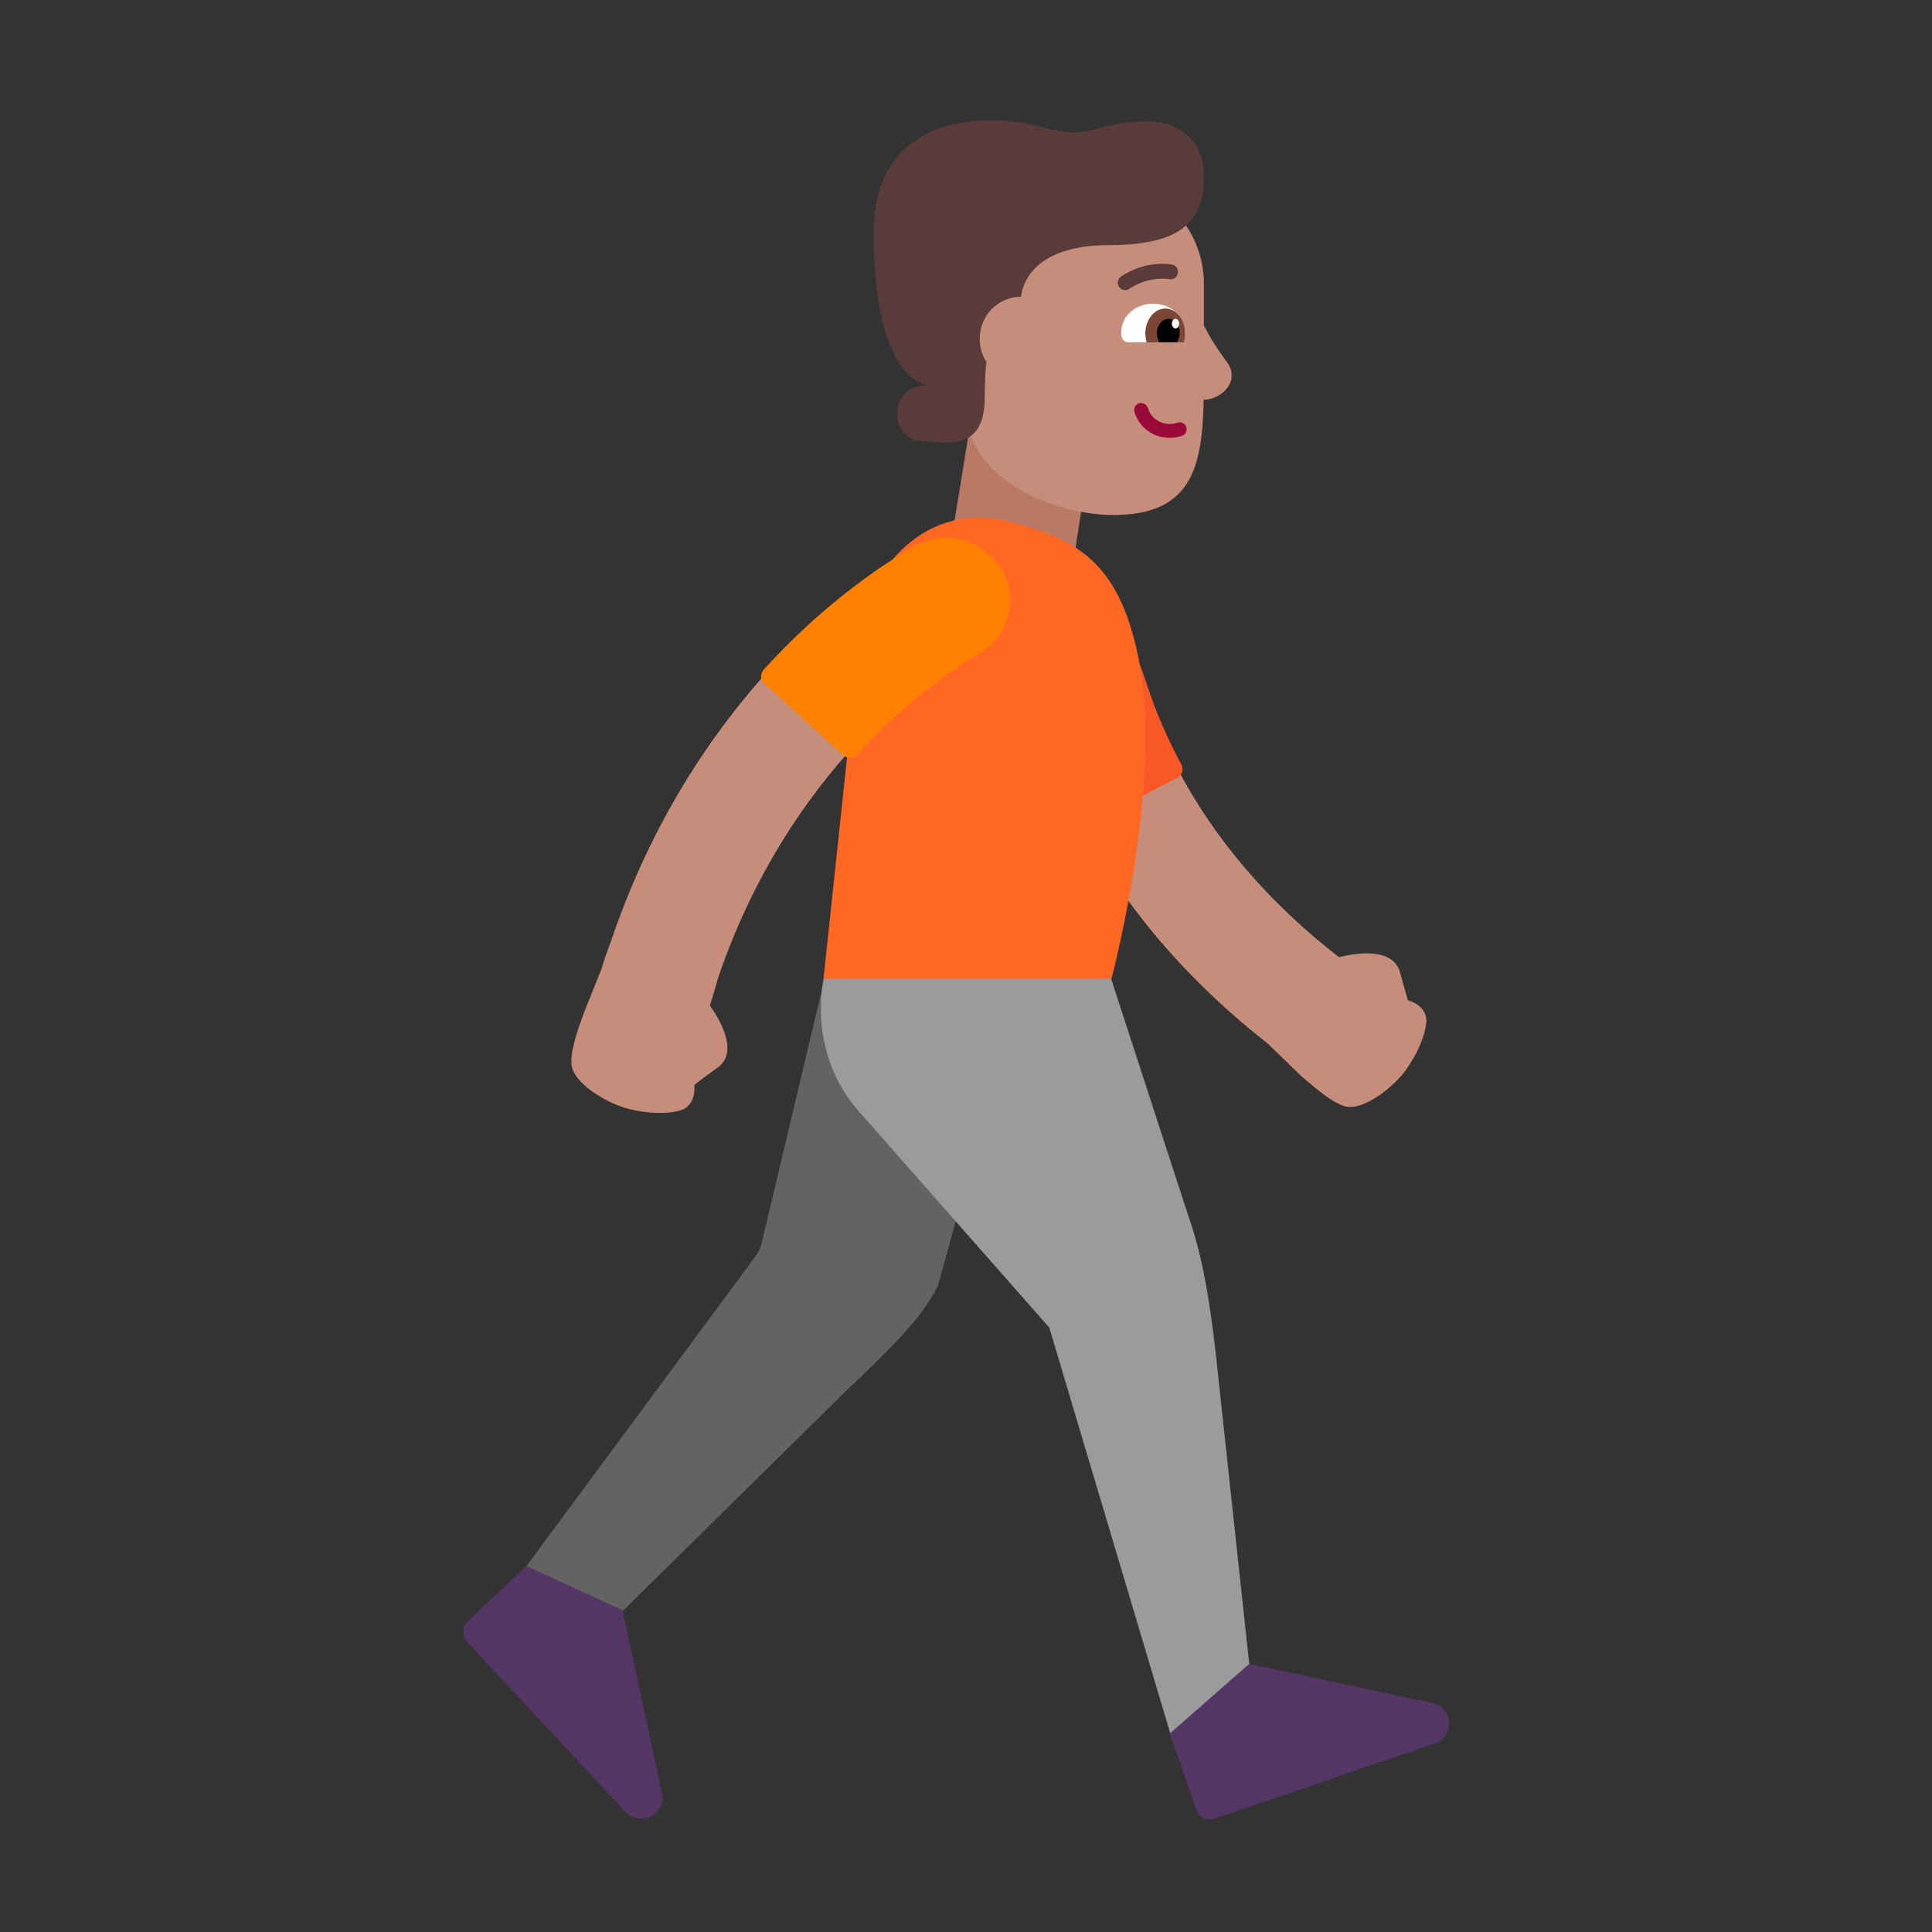 <svg width="32" height="32" viewBox="0 0 32 32" fill="none" xmlns="http://www.w3.org/2000/svg">
<rect x="0" y="0" width="32" height="32" fill="#333333" stroke="none"/>
<path d="M17.58 12.88L16.63 12.95C15.11 13 14.1 13.81 13.88 15.27L12.62 20.57C12.6 20.67 12.55 20.76 12.49 20.84L8.46 26.29L9.83 27.16L13.96 23.09C14.68 22.4 15.29 21.83 15.54 21.28L16.72 16.99L17.58 12.88Z" fill="#636363"/>
<path d="M18.4 16.2L19.67 20.1C19.9 20.75 20.03 21.46 20.14 22.45L20.7 27.64L19.41 28.8L17.38 21.99L14.21 18.39C13.69 17.79 13.5 16.99 13.64 16.21L15.872 15.461L18.4 16.21V16.2Z" fill="#9B9B9B"/>
<path d="M7.75 26.85L8.72 25.94L10.31 26.67L10.97 29.72C11.02 30.06 10.6 30.26 10.36 30.01L7.74 27.2C7.65 27.1 7.65 26.94 7.75 26.85Z" fill="#533566"/>
<path d="M19.81 29.97L19.38 28.71L20.69 27.56L23.74 28.21C24.08 28.3 24.09 28.77 23.76 28.88L20.12 30.12C19.99 30.17 19.85 30.1 19.81 29.97Z" fill="#533566"/>
<path d="M11.758 16.654C11.788 16.561 11.816 16.466 11.842 16.377C11.865 16.295 11.887 16.218 11.91 16.15C13.175 12.478 15.78 10.914 16.048 10.754C16.061 10.745 16.07 10.74 16.07 10.74C16.53 10.49 16.71 9.93 16.47 9.47C16.23 9.01 15.66 8.83 15.21 9.07C15.07 9.14 11.72 10.93 10.14 15.53C10.121 15.585 10.101 15.64 10.082 15.693C10.038 15.812 9.996 15.926 9.97 16.03L9.67 16.78C9.668 16.786 9.666 16.792 9.663 16.798C9.582 17.023 9.431 17.436 9.47 17.66C9.52 17.93 9.97 18.23 10.35 18.35C10.35 18.35 10.83 18.5 11.24 18.4C11.55 18.33 11.5 17.97 11.5 17.97C11.5 17.97 11.61 17.88 11.89 17.68C12.254 17.416 11.894 16.844 11.758 16.654Z" fill="#C68D7B"/>
<path d="M16.958 10.937C16.906 10.427 17.276 9.97 17.786 9.918C18.293 9.866 18.747 10.233 18.802 10.74L18.803 10.752C18.805 10.766 18.809 10.791 18.815 10.826C18.827 10.898 18.849 11.01 18.887 11.157C18.961 11.451 19.096 11.881 19.334 12.392C19.791 13.372 20.634 14.658 22.179 15.854C22.385 15.801 23.072 15.661 23.19 16.11C23.28 16.44 23.32 16.57 23.32 16.57C23.32 16.57 23.67 16.65 23.62 16.97C23.56 17.38 23.25 17.77 23.25 17.77C23 18.08 22.56 18.38 22.3 18.33C22.098 18.286 21.818 18.049 21.631 17.89C21.606 17.869 21.582 17.848 21.56 17.83L20.99 17.278C19.218 15.892 18.215 14.379 17.654 13.176C17.36 12.547 17.189 12.005 17.089 11.613C17.039 11.416 17.007 11.256 16.988 11.141C16.978 11.083 16.971 11.036 16.966 11.002C16.964 10.984 16.962 10.97 16.96 10.959L16.959 10.944L16.958 10.939L16.958 10.937Z" fill="#C68D7B"/>
<path d="M16.11 6.78L15.79 8.75L17.81 9.1L18.12 7.09L16.11 6.78Z" fill="#B87A66"/>
<path d="M17.75 13.63C17.14 12.47 16.84 11.42 16.7 10.66C16.58 10.03 17.06 9.44 17.7 9.41H17.74C18.22 9.41 18.48 9.65 18.57 10.13C18.62 10.41 18.85 10.89 18.98 11.29C19.13 11.76 19.33 12.22 19.57 12.67C19.61 12.75 19.58 12.84 19.5 12.88L17.96 13.69C17.88 13.74 17.79 13.71 17.75 13.63Z" fill="#F95725"/>
<path d="M16.68 8.63C17.86 8.92 18.57 9.33 18.88 11.02C19.25 13.04 18.41 16.21 18.41 16.21H13.64L14.24 10.57C14.37 9.37 15.37 8.31 16.68 8.63Z" fill="#FF6723"/>
<path d="M12.65 11.09C13.55 10.1 14.44 9.46 15.12 9.06C15.68 8.72 16.41 8.97 16.66 9.57L16.68 9.61C16.83 10.08 16.64 10.59 16.21 10.84C15.95 10.99 15.64 11.19 15.31 11.46C14.91 11.77 14.54 12.12 14.2 12.5C14.14 12.57 14.04 12.57 13.97 12.51L12.66 11.32C12.59 11.26 12.59 11.16 12.65 11.09Z" fill="#FF8101"/>
<path d="M18.44 8.53C17.66 8.53 16.43 8.14 16.08 7.22L15.75 5.99L15.38 4.7C15.38 3.75 16.15 2.98 17.1 2.98H18.22C19.17 2.98 19.94 3.75 19.94 4.7V5.39C20.086 5.673 20.197 5.824 20.273 5.929C20.358 6.046 20.4 6.104 20.4 6.22C20.4 6.44 20.16 6.62 19.94 6.62L19.937 6.62C19.914 7.729 19.744 8.53 18.44 8.53Z" fill="#C68D7B"/>
<path d="M18.69 5.67C18.62 5.67 18.57 5.61 18.57 5.53V5.52C18.57 5.2 18.84 5.03 19.1 5.03C19.36 5.03 19.63 5.21 19.63 5.52V5.53C19.63 5.61 19.57 5.67 19.51 5.67H18.69Z" fill="white"/>
<path d="M19.61 5.67C19.62 5.62 19.63 5.57 19.63 5.52C19.63 5.29 19.48 5.11 19.3 5.11C19.12 5.11 18.97 5.3 18.97 5.52C18.97 5.57 18.98 5.62 18.99 5.67H19.61Z" fill="#7D4533"/>
<path d="M19.5 5.66C19.52 5.62 19.54 5.57 19.54 5.52C19.54 5.39 19.46 5.28 19.35 5.28C19.25 5.28 19.16 5.39 19.16 5.52C19.16 5.58 19.18 5.63 19.2 5.67H19.5V5.66Z" fill="black"/>
<path d="M19.47 5.44C19.437 5.44 19.41 5.404 19.41 5.36C19.41 5.316 19.437 5.28 19.47 5.28C19.503 5.28 19.53 5.316 19.53 5.36C19.53 5.404 19.503 5.44 19.47 5.44Z" fill="white"/>
<path fill-rule="evenodd" clip-rule="evenodd" d="M18.867 6.68C18.806 6.698 18.772 6.762 18.79 6.823C18.89 7.16 19.249 7.328 19.576 7.219C19.637 7.199 19.669 7.134 19.649 7.074C19.629 7.013 19.564 6.981 19.504 7.001C19.291 7.072 19.071 6.961 19.011 6.757C18.992 6.696 18.928 6.662 18.867 6.68Z" fill="#990838"/>
<path d="M16.912 4.912C16.927 4.763 17.065 4.06 18.37 4.06C19.6 4.06 19.94 3.64 19.94 2.92C19.94 2.19 19.35 2.01 19.03 2.01C18.611 2.01 18.384 2.072 18.195 2.123C17.946 2.191 17.761 2.241 17.29 2.11C16.15 1.8 14.47 2 14.47 3.84C14.47 6.37 15.38 6.38 15.38 6.38C14.66 6.38 14.74 7.31 15.28 7.31C15.327 7.31 15.382 7.314 15.441 7.319C15.796 7.347 16.31 7.387 16.31 6.59C16.31 6.36 16.32 6.162 16.337 5.992C16.267 5.883 16.227 5.753 16.227 5.612C16.227 5.227 16.529 4.92 16.912 4.912Z" fill="#593B39"/>
<path d="M18.638 4.805C18.665 4.805 18.691 4.796 18.712 4.78C18.907 4.65 19.142 4.595 19.374 4.624C19.39 4.626 19.407 4.625 19.422 4.621C19.438 4.617 19.453 4.609 19.466 4.599C19.479 4.589 19.489 4.576 19.497 4.562C19.504 4.547 19.509 4.531 19.51 4.515C19.512 4.499 19.51 4.483 19.506 4.467C19.501 4.452 19.494 4.437 19.484 4.424C19.474 4.412 19.461 4.401 19.447 4.393C19.433 4.386 19.417 4.381 19.401 4.379C19.106 4.343 18.808 4.416 18.563 4.584C18.542 4.6 18.527 4.621 18.52 4.646C18.512 4.671 18.512 4.697 18.521 4.722C18.529 4.746 18.545 4.767 18.566 4.782C18.587 4.797 18.612 4.805 18.638 4.805Z" fill="#593B39"/>
</svg>
